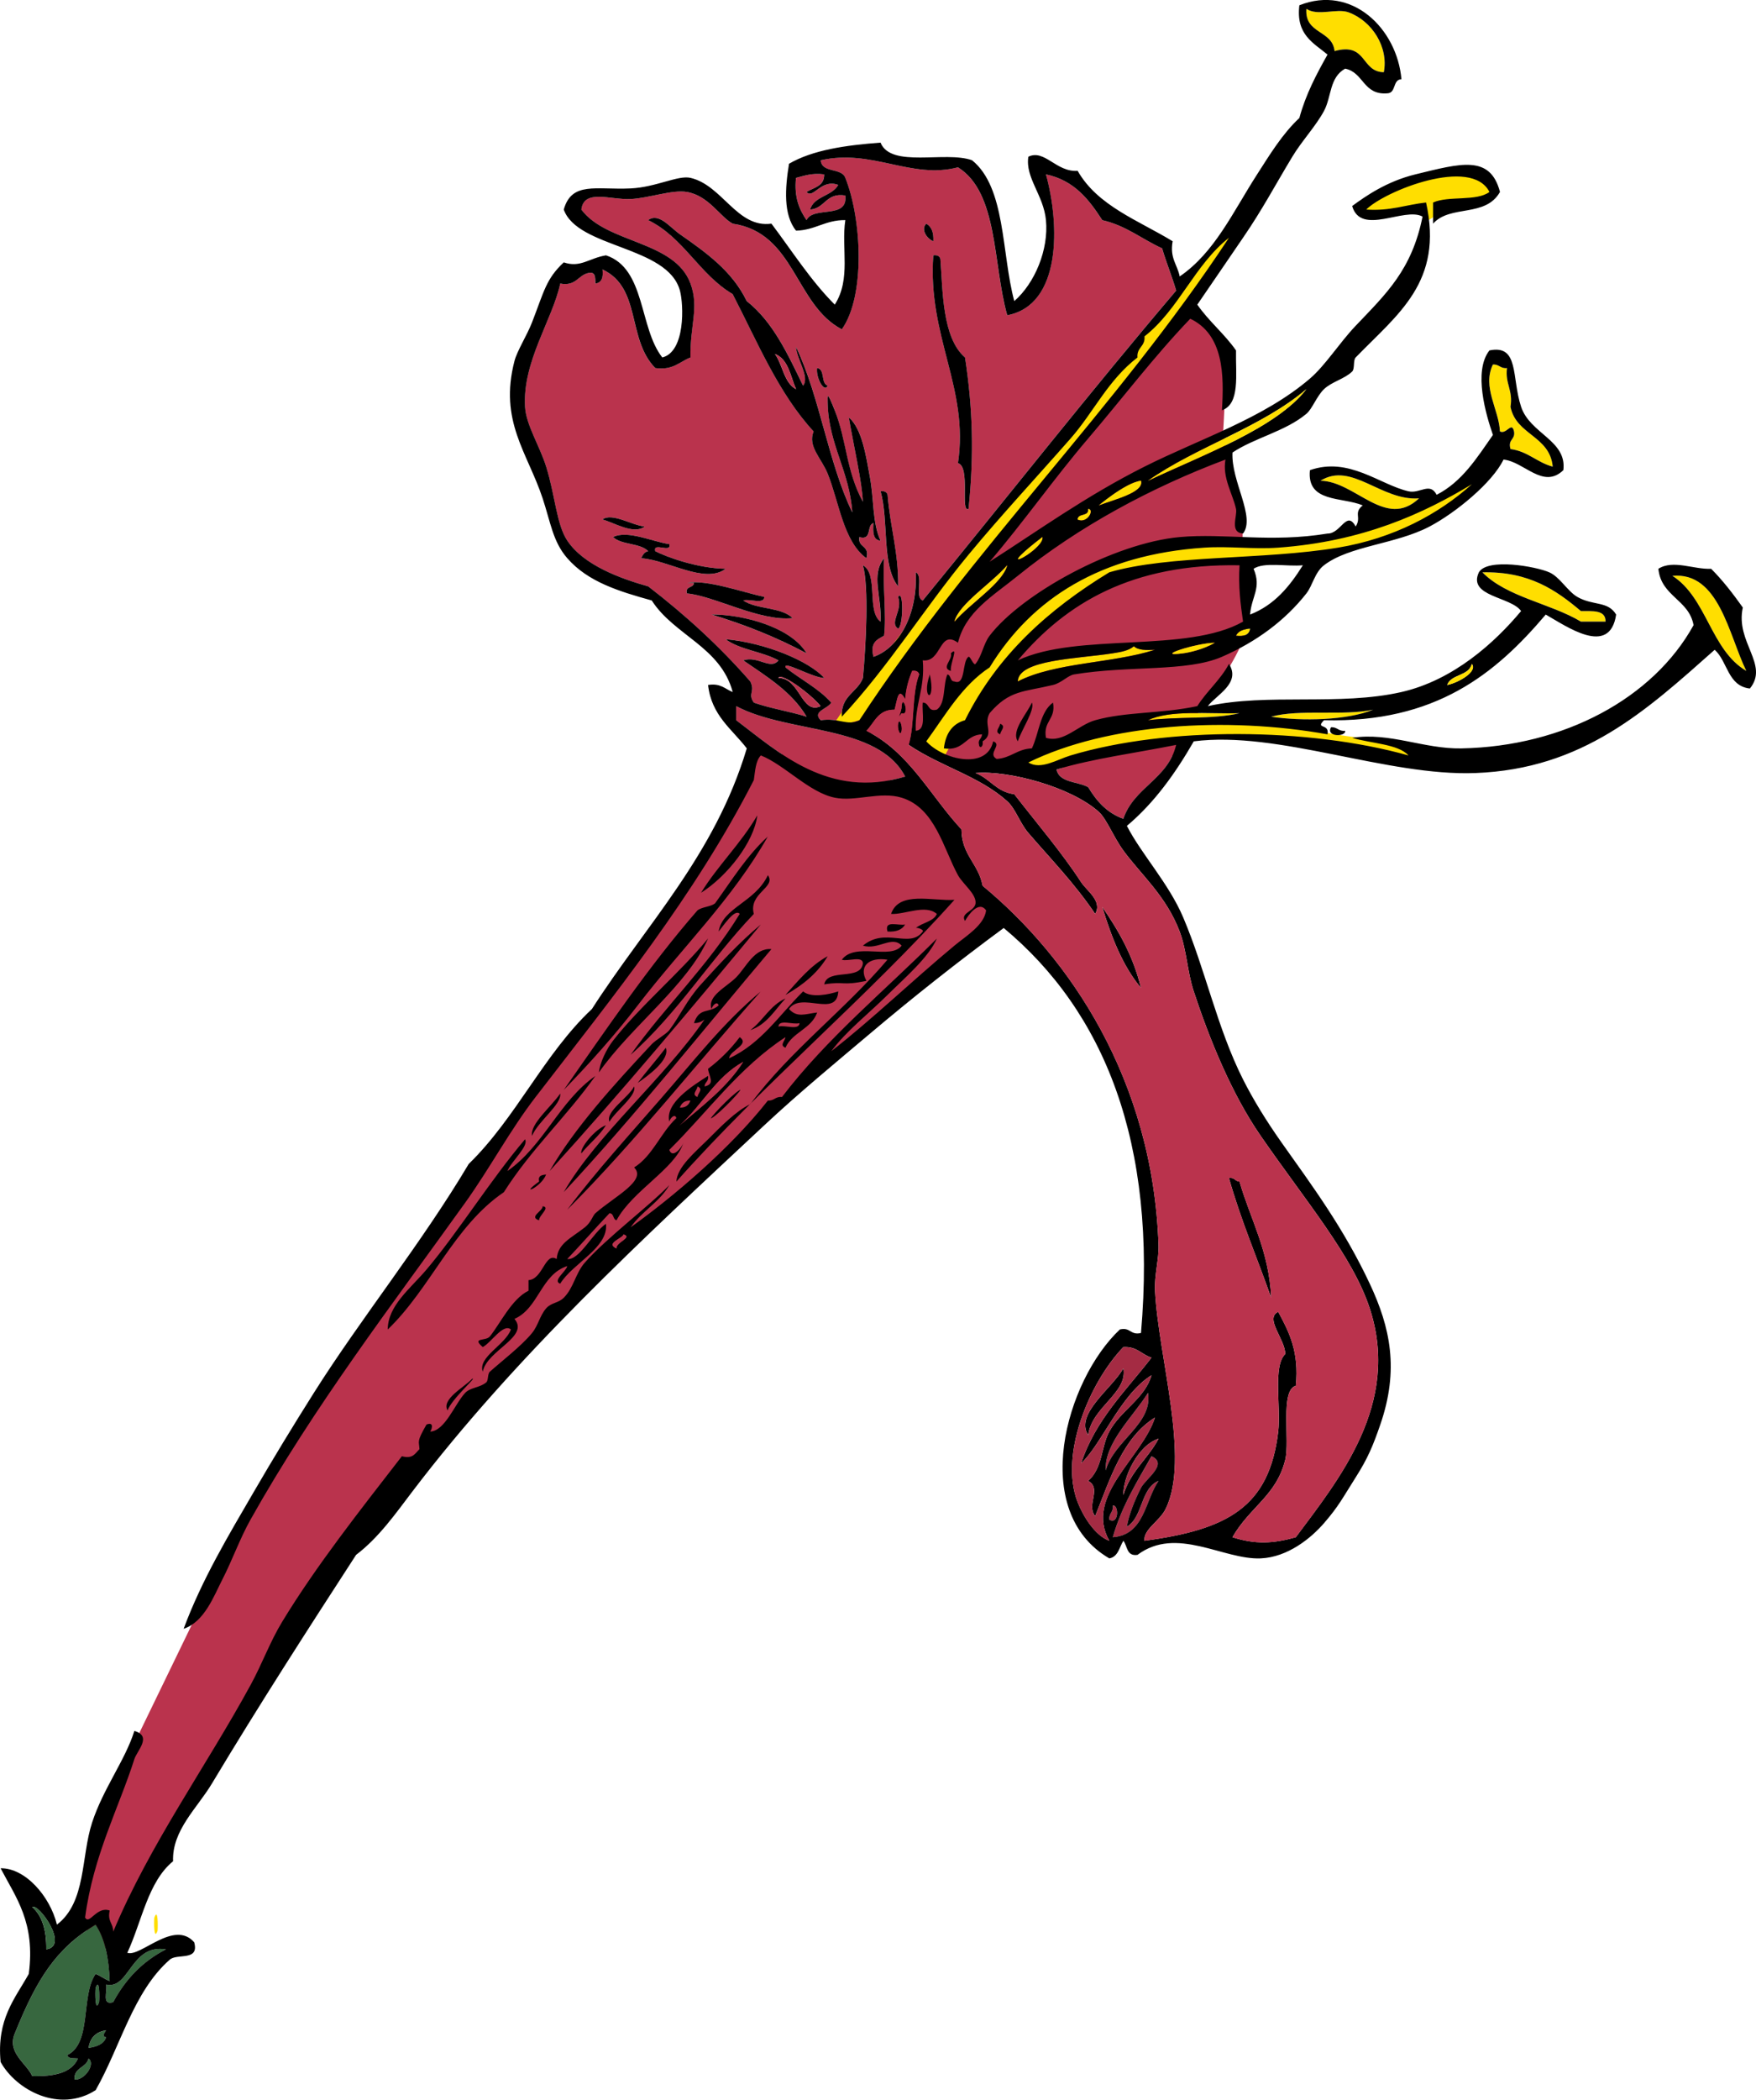 <?xml version="1.0" encoding="UTF-8"?>
<svg enable-background="new 0 0 284.738 340.268" version="1.1" viewBox="0 0 284.74 340.27" xml:space="preserve" xmlns="http://www.w3.org/2000/svg">
<path d="m133.64 109.87c-2.423-2.717-9.511-5.705-15.981-6.277 2.281 1.715 5.993 1.998 8.561 3.424-1.298 1.628-3.345-0.802-5.707 0 3.826 2.642 7.865 5.071 10.273 9.131-2.75-0.865-5.894-1.335-8.56-2.283-1.038-1.484 0.246-1.721-0.571-3.424-4.961-5.692-10.53-10.777-16.551-15.41-4.435-1.253-10.456-3.41-13.127-7.419-1.754-2.635-1.962-7.321-3.424-11.985-1.077-3.437-3.256-6.745-3.424-9.703-0.422-7.366 4.448-14.101 5.707-19.975 2.573 0.481 2.849-1.335 4.565-1.711 1.218-0.267 1.087 0.815 1.142 1.711 1.004-0.137 1.301-0.982 1.141-2.283 6.364 2.982 3.917 11.278 8.561 15.979 2.876 0.404 3.922-1.024 5.707-1.711-0.099-5.18 1.441-8.086 0-11.985-2.58-6.983-13.567-6.455-17.692-11.985 0.405-3.389 4.715-1.555 7.99-1.712 2.993-0.144 6.736-1.556 9.133-1.143 3.538 0.611 5.399 4.071 7.418 5.137 10.117 1.489 10.069 13.141 17.693 17.123 3.843-5.412 3.237-17.893 0.57-24.542-0.588-1.693-3.835-0.73-3.995-2.853 8.356-1.899 14.666 3.139 22.259 1.142 6.558 4.095 5.634 15.673 7.988 23.971 8.829-1.657 8.522-14.731 6.279-22.829 4.562 0.957 6.967 4.065 9.131 7.419 3.874 0.881 6.429 3.084 9.703 4.565 0.694 2.349 1.588 4.5 2.282 6.849-13.989 16.449-27.384 33.493-41.093 50.224-1.411-0.491 0.168-3.973-1.143-4.566 0.344 6.816-2.693 12.258-6.847 13.697-0.62-2.333 0.609-2.813 1.712-3.424 0.4-3.404-0.232-7.767 0-12.555-2.19 2.768-0.334 6.17-0.571 10.272-2.302-1.691-0.303-7.687-2.853-9.131 0.98 3.481 0.508 12.756 0 18.262-0.884 2.351-3.61 2.859-3.424 6.278 7.649-8.199 13.409-17.633 20.545-26.253 5.27-6.367 10.94-12.446 16.551-18.834 3.748-4.266 6.038-9.431 10.846-13.126-0.149-1.671 1.288-1.753 1.14-3.424 5.555-4.338 8.149-11.637 13.699-15.98-18.285 27.752-41.72 50.358-59.927 78.188-1.944 0.989-3.348-0.438-6.278 0-1.439-1.43 1.091-1.804 1.712-2.853-2.056-2.319-4.994-3.758-7.419-5.707-0.42-1.19 4.25 1.63 6.28 1.71zm11.99-13.127c0.804 2.182-1.49 4.155 0 5.137 0.88-0.44 0.88-6.588 0-5.137zm-10.27-30.248c-1.248-3.146-1.175-2.549-1.142-1.141 0.165 6.716 3.55 11.004 3.996 17.692-3.914-8.071-5.247-18.723-9.131-26.823 0.123 1.992 2.276 4.92 1.142 6.277-2.491-5.119-4.875-10.345-9.132-13.697-2.392-4.96-6.745-7.97-10.843-10.844-1.643-1.153-3.428-3.558-5.137-2.283 5.753 2.807 8.302 8.819 13.697 11.985 4.02 7.774 7.46 16.13 13.126 22.258-0.992 2.429 1.261 4.325 2.283 6.848 1.84 4.54 2.534 10.974 6.278 13.698 0.611-2.133-1.417-1.627-1.141-3.424 2.123 0.6 1.119-1.925 2.283-2.283-0.083 1.416-0.106 2.77 1.141 2.853-1.334-2.921-1.036-6.618-1.711-10.273-0.627-3.392-1.262-7.837-3.424-9.702 0.72 4.232 2.198 10.729 2.283 13.697-2.78-5.034-2.64-9.952-4.58-14.838zm15.98-27.395c0.084-1.418-0.297-2.369-1.143-2.854-0.92 0.858 0.01 2.403 1.14 2.854zm3.99 35.956c2.085 0.595 0.315 8.033 1.711 7.418 0.925-8.857 0.679-16.426-0.568-24.541-3.741-3.221-3.6-11.01-3.997-15.979-0.125-0.446-0.479-0.664-1.141-0.571-0.95 13.168 5.84 21.505 4 33.673zm-21.12-12.556c-1.158-0.364-0.375-2.668-1.711-2.854-0.25 1.447 1.13 4.128 1.71 2.854zm11.42 32.531c0.07-5.586-1.314-9.721-1.713-14.839-0.125-0.445-0.477-0.663-1.141-0.57 1.36 4.718 0.14 12.025 2.85 15.409zm-41.09-9.702c-2.102-0.203-5.285-2.296-6.849-1.142 1.83 0.473 5.059 2.522 6.849 1.142zm0.57 3.995c-0.641 0.121-0.889 0.633-1.142 1.142 4.302 0.261 10.328 4.25 13.697 1.711-4.538-0.071-9.571-1.898-11.414-2.853-0.409-1.55 2.691 0.408 2.283-1.143-2.685-0.373-6.775-2.336-9.131-1.14 1.361 1.296 4.391 0.933 5.701 2.283zm7.42 5.135c-0.052 0.9-1.456 0.447-1.141 1.713 4.426 0.396 11.839 4.58 17.121 3.994-1.797-1.816-5.855-1.373-7.99-2.853 1.003-0.329 3.354 0.689 3.424-0.571-3.745-0.828-9.319-2.846-12.555-2.283 0.39-4e-3 0.77-4e-3 1.15-4e-3zm18.26 11.421c-2.564-4.289-10.406-6.33-15.41-6.278 5.55 1.668 10.7 3.758 15.41 6.278z" clip-rule="evenodd" fill="#BA334D" fill-rule="evenodd"/>
<path d="m191.35 49.243s6.555 4.172 7.151 6.109-0.148 14.454-0.148 14.454l1.192 7.301s2.235 4.62 2.086 5.663-0.149 4.917-0.149 4.917l0.596 2.682v4.768s0.148 4.47 0 6.705-3.277 7.152-3.277 7.152l-3.93 5.3-3.968 8.11-27.268 2.98-28.162-8.195 55.88-67.937" clip-rule="evenodd" fill="#BA334D" fill-rule="evenodd"/>
<path d="m134.72 118.02 2.792-4.096 17.126-22.338 21.221-25.689 9.122-11.169 10.237-12.844 4.096-5.584 1.117 1.861s-12.474 18.057-13.962 19.732-26.806 32.949-26.806 32.949l-20.307 25.875-4.64 1.31z" clip-rule="evenodd" fill="#FFDE00" fill-rule="evenodd"/>
<path d="m152.58 123.6 2.048-3.723 4.095-4.84 5.026-8.004s10.796-10.053 13.03-11.169 5.585-2.42 5.585-2.42 7.26-2.42 13.03-2.42 15.823-0.372 15.823-0.372l11.728-2.606s6.7-2.047 9.307-3.909 6.4-5.661 6.4-5.661l-0.257-0.668s-10.797 5.771-11.728 6.329-7.818 2.792-11.169 3.165-15.45 0.558-15.45 0.558-11.728 0.559-14.147 1.303-10.424 3.351-13.217 5.212-11.542 10.052-11.542 10.052l-0.558 2.606-2.979 1.675-2.234 2.792-2.605 3.909s-4.096 4.468-4.096 5.026 3.92 3.15 3.92 3.15z" clip-rule="evenodd" fill="#FFDE00" fill-rule="evenodd"/>
<path d="m229.81 121.64s-5.325-1.903-7.94-1.985-7.841-1.092-7.841-1.092l-9.032-1.291s-15.582-0.099-18.361 0.497-6.649 0-11.612 1.886-10.422 4.069-10.422 4.069l4.863 1.39 1.489-0.794s10.421-3.573 16.972-4.268 12.903-0.695 12.903-0.695l18.163 2.878 11.017 1.588-0.2-2.21z" clip-rule="evenodd" fill="#FFDE00" fill-rule="evenodd"/>
<path d="m231.04 36.03 3.368-2.034 6.546-1.589s1.779-1.016 1.652-1.588-2.797-3.496-4.703-3.178-11.439 2.288-11.439 2.288-5.464 2.923-5.655 3.559 0.826 1.779 0.826 1.779l5.274-1.017 2.987-0.063 0.635 0.572 0.5 1.271z" clip-rule="evenodd" fill="#FFDE00" fill-rule="evenodd"/>
<path d="m11.744 310.63 4.645-17.032 5.574-11.458 9.91-20.438s16.413-29.419 17.651-31.896 23.535-36.231 23.535-36.231l12.078-14.864 14.555-19.51 14.555-20.129 5.884-9.91 2.167-8.051 27.871 6.812 12.387 21.058-11.768 10.219-27.87 21.986-17.342 16.723-12.697 12.387-19.2 20.439-18.89 20.748-16.103 27.87-12.387 21.987-7.742 15.793-6.817-6.51z" clip-rule="evenodd" fill="#BA334D" fill-rule="evenodd"/>
<path d="m25.02 310.78c0.608-1.707 0.598 1.418 0.528 2.112-0.608 1.71-0.598-1.42-0.528-2.11z" clip-rule="evenodd" fill="#FFDE00" fill-rule="evenodd"/>
<path d="m211.83 1.433c1.883 1.244 4.906-0.146 6.848 0.57 3.805 1.404 6.491 5.627 5.709 9.703-3.749-0.058-2.706-4.905-7.991-3.424-0.36-3.452-4.88-2.73-4.57-6.849z" clip-rule="evenodd" fill="#FFDE00" fill-rule="evenodd"/>
<path d="m130.79 31.109c1.082 1.229 2.341-2.192 5.137-1.14-1.008 1.845-3.916 1.791-4.565 3.995 2.468-0.195 2.547-2.779 5.707-2.283 0.504 3.928-5.203 1.646-6.278 3.996-1.163-1.692-2.038-3.67-1.712-6.85 1.367-0.345 2.604-0.82 4.566-0.57 0.03 1.943-1.69 2.125-2.86 2.852z" clip-rule="evenodd" fill="#BA334D" fill-rule="evenodd"/>
<path d="m150.2 36.246c0.846 0.485 1.227 1.437 1.143 2.854-1.13-0.451-2.06-1.996-1.14-2.854z" clip-rule="evenodd" fill-rule="evenodd"/>
<path d="m151.34 41.383c0.662-0.093 1.016 0.125 1.141 0.571 0.397 4.97 0.256 12.758 3.997 15.979 1.247 8.114 1.493 15.684 0.568 24.541-1.396 0.614 0.374-6.824-1.711-7.418 1.83-12.168-4.96-20.505-4-33.673z" clip-rule="evenodd" fill-rule="evenodd"/>
<path d="m242.08 59.075c1.024-0.072 1.206 0.699 2.283 0.57-0.32 2.605 1.013 3.556 0.571 6.278 0.912 4.605 6.367 4.668 6.849 9.703-2.558-0.676-3.997-2.471-6.849-2.853-0.472-1.614 0.806-1.479 0.571-2.854-0.376-1.709-1.22 0.546-2.283 0-0.16-3.575-2.92-7.186-1.14-10.844z" clip-rule="evenodd" fill="#FFDE00" fill-rule="evenodd"/>
<path d="m230.1 80.763c-5.392 5.107-10.311-2.778-15.979-2.854 5.05-3.153 9.86 3.312 15.98 2.854z" clip-rule="evenodd" fill="#FFDE00" fill-rule="evenodd"/>
<path d="m142.78 79.622c0.665-0.093 1.016 0.125 1.141 0.57 0.398 5.119 1.783 9.253 1.713 14.839-2.71-3.384-1.49-10.691-2.85-15.409z" clip-rule="evenodd" fill-rule="evenodd"/>
<path d="m97.688 84.187c1.564-1.154 4.747 0.938 6.849 1.142-1.79 1.38-5.019-0.669-6.852-1.142z" clip-rule="evenodd" fill-rule="evenodd"/>
<path d="m99.401 87.041c2.356-1.196 6.446 0.768 9.131 1.14 0.409 1.55-2.691-0.407-2.283 1.143 1.843 0.955 6.876 2.782 11.414 2.853-3.369 2.539-9.395-1.45-13.697-1.711 0.253-0.509 0.5-1.021 1.142-1.142-1.3-1.35-4.33-0.987-5.699-2.283z" clip-rule="evenodd" fill-rule="evenodd"/>
<path d="m200.99 91.607c-0.211 3.446 0.163 6.307 0.571 9.131-9.101 5.167-26.836 1.7-36.524 6.278 7.82-9.299 18.52-15.723 35.95-15.413z" clip-rule="evenodd" fill="#BA334D" fill-rule="evenodd"/>
<path d="m240.37 92.748c7.589-0.169 11.952 2.887 15.979 6.278 1.881 0.021 4.038-0.234 3.996 1.711h-3.996c-5.01-2.982-12.02-3.962-15.98-7.992z" clip-rule="evenodd" fill="#FFDE00" fill-rule="evenodd"/>
<path d="m271.19 93.318c7.548-0.694 9.113 9.529 11.985 15.409-5.78-3.37-6.42-11.855-11.99-15.412z" clip-rule="evenodd" fill="#FFDE00" fill-rule="evenodd"/>
<path d="m111.39 94.459c3.236-0.563 8.811 1.455 12.555 2.283-0.071 1.261-2.421 0.242-3.424 0.571 2.134 1.48 6.192 1.037 7.99 2.853-5.282 0.585-12.694-3.598-17.121-3.994-0.315-1.266 1.089-0.813 1.141-1.713-0.38-4e-3 -0.76-4e-3 -1.14-4e-3z" clip-rule="evenodd" fill-rule="evenodd"/>
<path d="m145.63 101.88c-1.49-0.981 0.804-2.955 0-5.137 0.88-1.451 0.88 4.697 0 5.137z" clip-rule="evenodd" fill-rule="evenodd"/>
<path d="m115.38 99.597c5.003-0.052 12.846 1.989 15.41 6.278-4.71-2.52-9.86-4.61-15.41-6.283z" clip-rule="evenodd" fill-rule="evenodd"/>
<path d="m202.7 101.88c-0.137 1.004-0.982 1.3-2.282 1.141 0.37-0.77 1.22-1.06 2.28-1.14z" clip-rule="evenodd" fill="#FFDE00" fill-rule="evenodd"/>
<path d="m187.29 105.3c-6.911 2.22-16.232 2.028-22.257 5.137 0.098-3.561 9.684-3.662 15.41-4.566 1.333-0.211 2.569-0.418 3.424-1.141 0.68 0.66 2.02 0.65 3.43 0.57z" clip-rule="evenodd" fill="#FFDE00" fill-rule="evenodd"/>
<path d="m119.38 114.44c8.436 4.502 22.968 2.904 27.396 11.416-12.38 3.699-20.478-3.904-27.396-9.133v-2.29z" clip-rule="evenodd" fill="#BA334D" fill-rule="evenodd"/>
<path d="m222.68 115.01c-4.231 1.741-11.54 1.889-16.551 1.142 4.63-1.27 11.7-0.09 16.55-1.14z" clip-rule="evenodd" fill="#FFDE00" fill-rule="evenodd"/>
<path d="m186.15 116.72c3.604-1.721 9.668-0.984 14.837-1.14-4.3 1.02-10.12 0.53-14.84 1.14z" clip-rule="evenodd" fill="#FFDE00" fill-rule="evenodd"/>
<path d="m145.63 117.29c0.219-1.086 0.725 0.365 0.571 1.142-0.22 1.09-0.73-0.37-0.57-1.14z" clip-rule="evenodd" fill-rule="evenodd"/>
<path d="m162.18 117.29c1.016 0.418 0.082 1.038 0 1.713-1.01-0.42-0.08-1.04 0-1.71z" clip-rule="evenodd" fill-rule="evenodd"/>
<path d="m215.83 117.86c1.024-0.073 1.205 0.698 2.282 0.57 0.18 1.01-3.2 1.02-2.28-0.57z" clip-rule="evenodd" fill-rule="evenodd"/>
<path d="m190.72 120.71c-1.305 5.544-6.844 6.854-8.562 11.985-2.657-0.957-4.35-2.878-5.706-5.136-1.716-0.947-4.651-0.674-5.137-2.854 6.01-1.8 12.92-2.68 19.41-4z" clip-rule="evenodd" fill="#BA334D" fill-rule="evenodd"/>
<path d="m178.73 146.97c2.644 3.826 5.012 7.925 6.28 13.127-2.95-3.53-4.77-8.17-6.28-13.13z" clip-rule="evenodd" fill-rule="evenodd"/>
<path d="m146.77 149.82c-0.487 0.847-1.438 1.228-2.855 1.142-0.59-1.92 1.77-0.89 2.85-1.14z" clip-rule="evenodd" fill-rule="evenodd"/>
<path d="m126.22 166.37c0.071-1.261 2.421-0.243 3.424-0.571-0.06 1.26-2.41 0.24-3.42 0.57z" clip-rule="evenodd" fill="#BA334D" fill-rule="evenodd"/>
<path d="m113.1 176.08c1.016 0.418 0.083 1.036 0 1.709-1.02-0.42-0.08-1.04 0-1.71z" clip-rule="evenodd" fill="#BA334D" fill-rule="evenodd"/>
<path d="m111.96 178.36c-0.249 0.704-0.73 1.173-1.711 1.143 0.24-0.7 0.73-1.17 1.71-1.14z" clip-rule="evenodd" fill="#BA334D" fill-rule="evenodd"/>
<path d="m199.28 190.91c0.92-0.16 0.98 0.541 1.709 0.571 1.793 6.198 4.789 11.191 5.138 18.834-2.28-6.47-4.92-12.58-6.85-19.4z" clip-rule="evenodd" fill-rule="evenodd"/>
<path d="m182.16 221.73c0.757 3.999-5.128 6.279-5.706 10.845-2.25-3.43 3.98-7.65 5.71-10.85z" clip-rule="evenodd" fill-rule="evenodd"/>
<path d="m186.15 225.72c0.832 5.023-5.55 7.764-6.849 12.557-0.25-4.45 4.52-8.79 6.85-12.56z" clip-rule="evenodd" fill="#A42B43" fill-rule="evenodd"/>
<path d="m186.72 236c2.805 1.249-0.98 3.671-1.709 5.137-1.057 2.113-1.923 4.242-2.285 6.279 2.643-1.547 2.178-6.196 5.137-7.422-2.234 3.283-2.288 8.748-7.418 9.131 1.43-5.04 3.94-9.01 6.28-13.13z" clip-rule="evenodd" fill="#A42B43" fill-rule="evenodd"/>
<path d="m180.44 243.99c1.006-0.184 1.018 3.198-0.571 2.283-0.07-1.02 0.7-1.2 0.57-2.28z" clip-rule="evenodd" fill="#A42B43" fill-rule="evenodd"/>
<path d="m15.504 311.9c1.535 2.271 2.147 5.462 2.283 9.132-0.844-0.298-1.438-0.846-2.283-1.141-2.423 3.475-0.58 11.214-4.566 13.128 0.092 0.669 1.041 0.479 1.713 0.569-1.044 2.38-3.92 2.928-7.42 2.854-0.874-2.025-4.101-3.765-2.854-6.849 3.55-8.77 6.633-13.77 13.127-17.69z" clip-rule="evenodd" fill="#37673F" fill-rule="evenodd"/>
<path d="m26.919 315.9c-3.779 1.931-6.57 4.847-8.561 8.562-1.918 0.588-0.888-1.776-1.142-2.854 3.821 0.86 3.947-6.63 9.703-5.71z" clip-rule="evenodd" fill="#37673F" fill-rule="evenodd"/>
<path d="m15.504 322.18c0.657-1.847 0.646 1.532 0.571 2.282-0.657 1.85-0.646-1.53-0.571-2.28z" clip-rule="evenodd" fill="#37673F" fill-rule="evenodd"/>
<path d="m17.217 329.03c-0.351 0.509-0.689 1.02 0 1.141-0.395 1.129-1.522 1.523-2.854 1.714 0.252-1.65 1.203-2.6 2.854-2.85z" clip-rule="evenodd" fill="#37673F" fill-rule="evenodd"/>
<path d="m14.363 333.59c1.198 0.87-0.602 3.546-2.283 3.425-0.101-2.01 1.927-1.88 2.283-3.43z" clip-rule="evenodd" fill="#37673F" fill-rule="evenodd"/>
<path d="m159.33 119c-2.819 0.033-2.931 2.776-6.277 2.283 0.276-2.385 1.345-3.982 3.426-4.567 5.234-10.553 13.587-17.99 23.398-23.969 9.745-2.847 24.9-1.976 37.097-3.996 8.982-1.487 16.337-5.451 21.688-10.272-7.85 4.735-17.624 9.271-31.39 10.272-3.977 0.289-8.008-0.267-11.985 0-16.751 1.123-27.954 8.188-34.813 19.405-4.478 2.942-7.148 7.69-10.274 11.985 2.669 2.956 9.81 4.707 10.846 0 1.561 0.519-1.015 1.999 0.568 2.853 2.325-0.147 3.321-1.625 5.709-1.711 1.168-2.445 1.307-5.923 3.425-7.419 0.492 2.775-1.635 2.932-1.143 5.707 2.88 0.88 5.202-2.068 7.988-2.854 4.97-1.399 10.686-1.03 16.554-2.283 1.544-2.449 3.75-4.238 5.137-6.848 2 3.161-2.137 5.079-3.425 6.848 9.579-2.136 21.369 5e-3 31.39-2.283 8.446-1.927 15.139-8.022 19.402-13.125-1.65-2.354-8.691-2.329-6.848-6.278 1.389-2.359 9.249-0.952 11.414 0 1.723 0.756 2.953 3.067 4.567 3.995 2.52 1.45 4.958 0.621 6.277 2.854-1.031 6.945-8.103 1.861-11.414 0-8.123 9.569-17.816 17.569-35.956 17.121-1.483 1.501 0.922 0.45 0.569 2.284-16.316-2.92-35.629-1.76-48.51 4.565 2.022 1.246 4.609-0.468 6.848-1.141 15.629-4.706 38.643-4.533 54.79 0-1.633-1.863-6.156-1.944-9.132-2.854 6.066-0.946 11.642 1.823 17.691 1.712 16.69-0.307 31.156-8.167 37.67-19.975-0.769-4.18-5.26-4.634-5.708-9.132 2.394-1.529 5.74 0.136 8.56 0 1.904 1.902 3.551 4.061 5.137 6.278-1.254 5.628 4.319 9.227 1.143 13.126-3.602-0.395-3.595-4.395-5.708-6.278-11.133 9.879-21.367 19.318-38.808 19.975-14.372 0.542-31.976-6.903-45.658-5.136-2.991 5.188-6.396 9.965-10.845 13.697 2.301 4.52 6.776 9.296 9.131 14.839 3.595 8.46 5.513 17.942 9.702 26.253 1.635 3.242 3.758 6.712 6.28 10.274 4.955 6.999 10.024 13.794 14.268 22.828 3.34 7.115 4.786 13.91 1.712 22.827-1.194 3.461-2.032 5.472-3.995 8.561-2.087 3.286-2.726 4.635-5.137 7.422-2.058 2.376-5.84 5.52-10.273 5.706-6.073 0.253-13.625-5.307-19.974-0.569-1.791 0.265-1.609-1.436-2.285-2.285-0.664 1.045-0.832 2.592-2.281 2.854-13.051-7.61-7.08-28.831 1.712-37.097 1.744-0.415 1.679 0.985 3.426 0.569 2.68-30.933-6.02-52.119-22.262-65.632-7.385 5.449-14.484 11.039-21.686 17.122-5.412 4.572-11.497 9.584-17.122 14.837-19.569 18.28-40.328 37.354-57.072 59.357-2.689 3.534-5.443 7.478-9.131 10.273-7.79 12.011-15.703 24.268-23.4 37.096-2.36 3.935-6.469 7.566-6.277 12.555-4.083 3.339-5.065 9.774-7.42 14.839 2.129 0.753 7.562-5.434 10.844-1.711 0.878 3.16-2.839 1.728-3.995 2.854-5.875 5.158-7.985 14.083-11.985 21.117-5.88 3.764-12.888-7e-3 -15.41-4.566-0.666-6.943 2.313-10.243 4.565-14.268 1.107-8.335-2.087-12.371-4.565-17.122 3.958-0.074 8.004 4.496 9.132 9.131 4.769-3.632 3.883-10.97 5.707-16.551 1.801-5.511 5.355-10.083 6.849-14.837 2.941 0.836 0.431 3.205 0 4.565-2.474 7.803-6.658 15.592-7.99 25.68 0.727 1.24 1.861-1.895 3.994-1.14-0.412 1.744 0.584 2.08 0.571 3.425 5.939-14.161 15.015-26.692 22.258-39.952 1.944-3.558 3.125-6.962 5.137-10.271 5.513-9.073 12.609-18.047 19.405-26.824 1.818 0.487 2.166-0.497 2.853-1.143-0.053-1.371-0.509-1.12 1.142-3.995 1.447-0.563 0.713 1.139 0.571 1.143 2.427-0.058 4.015-4.488 5.707-6.279 0.85-0.896 2.412-0.826 3.424-1.711 0.348-0.305 0.185-1.361 0.571-1.712 1.62-1.473 5.128-4.157 6.848-6.279 1.01-1.245 1.235-2.78 2.283-3.994 0.809-0.937 1.959-0.825 2.853-1.712 1.615-1.603 1.91-3.997 3.425-5.706 3.626-4.097 10.555-9.256 13.697-12.559-1.594 2.782-4.496 4.257-6.278 6.851 6.979-5.009 16.146-12.771 22.259-20.548 1.023 0.075 1.203-0.696 2.283-0.571 7.329-9.6 16.658-17.203 25.113-25.681-1.349 3.06-4.988 6.161-7.992 9.131-3.143 3.109-6.71 5.859-9.131 9.131 6.591-5.135 13.213-11.508 19.976-17.121 1.886-1.565 4.828-3.302 5.137-5.707-1.183-1.692-2.945 0.814-3.423 1.711-0.827-1.318 1.572-1.539 1.709-2.853 0.16-1.512-2.069-3.134-2.852-4.565-2.376-4.349-3.714-10.902-9.132-12.557-3.494-1.067-7.49 0.683-10.845 0-4.156-0.845-8.146-5.327-11.984-6.848-0.849 0.864-0.919 2.504-1.141 3.994-9.606 18.783-22.687 34.882-35.386 51.364-4.192 5.444-7.418 11.547-11.414 17.125-11.945 16.667-24.45 32.909-34.814 51.364-1.739 3.098-2.933 6.525-4.565 9.702-1.368 2.661-2.902 6.869-6.278 7.989 2.959-7.971 7.272-15.133 11.415-22.257 3.087-5.312 6.35-10.674 9.703-15.982 7.59-12.024 17.503-24.286 25.111-37.096 7.628-7.399 12.22-17.839 19.976-25.112 8.778-13.669 19.94-24.955 25.111-42.233-2.391-3.125-5.722-5.311-6.277-10.274 2.048-0.335 2.761 0.665 3.995 1.142-1.971-7.35-9.482-9.161-13.127-14.838-5.255-1.466-10.333-2.983-13.697-6.849-2.34-2.69-2.698-5.784-3.996-9.703-2.452-7.41-7.103-12.511-4.565-22.258 0.437-1.678 2.014-4.115 2.854-6.278 1.95-5.021 2.26-7.019 5.136-9.703 2.705 0.925 4.087-0.686 6.85-1.141 6.438 2.124 5.344 11.777 9.131 16.551 3.749-0.938 3.481-8.546 2.854-10.844-1.991-7.283-16.593-6.845-18.835-13.126 1.302-4.6 5.227-3.16 10.844-3.424 4.139-0.195 7.687-2.18 9.703-1.713 5.19 1.204 7.568 8.202 13.127 7.419 3.353 4.447 6.372 9.228 10.272 13.127 2.681-4.195 1.023-9.166 1.712-13.697-3.269-0.036-4.842 1.626-7.99 1.711-2.087-2.577-1.786-6.89-1.141-10.844 3.846-2.241 9.174-3 14.838-3.424 1.711 4.186 10.5 1.297 14.839 2.854 5.479 4.415 4.759 15.025 6.849 22.829 3.34-2.911 5.599-8.345 5.137-13.126-0.395-4.08-3.393-6.873-2.854-10.274 2.636-1.276 4.525 2.545 7.99 2.284 3.247 5.694 9.852 8.029 15.408 11.414-0.496 2.78 0.78 3.785 1.141 5.707 5.681-3.884 8.611-10.416 12.559-16.551 2.095-3.258 4.102-6.564 6.847-9.131 1.057-3.89 2.786-7.106 4.565-10.274-2.28-1.903-5.148-3.22-4.565-7.99 8.543-3.396 15.838 3.801 16.553 11.985-1.468 0.054-0.817 2.227-2.282 2.283-3.943 0.328-3.82-3.41-6.852-3.996-2.57 1.435-2.185 4.547-3.423 6.85-1.328 2.466-3.558 4.806-5.137 7.418-2.821 4.673-4.884 8.609-7.991 13.127-2.424 3.527-4.823 7.086-7.417 10.844 1.867 2.7 4.4 4.729 6.277 7.42-0.081 3.914 0.696 8.687-2.283 9.702 0.357-5.725 0.286-12.256-5.137-14.839-5.845 6.091-11.063 12.976-16.551 19.405-5.555 6.506-10.438 13.494-15.979 19.976 7.821-4.993 15.605-10.638 25.11-15.41 9.104-4.57 19.282-7.803 26.825-14.268 2.52-2.16 4.763-5.769 7.419-8.561 4.949-5.201 9.102-9.039 10.843-17.692-2.938-1.616-9.999 3.195-11.414-1.711 2.174-1.6 5.611-4.002 10.274-5.137 7.38-1.795 12.102-3.197 13.696 2.853-2.364 4.194-8.062 2.016-10.845 5.137v-3.424c2.484-1.131 7.085-0.146 9.134-1.713-2.938-5.787-17.002-0.139-19.977 2.854 3.893 0.278 6.442-0.788 9.702-1.142 2.859 12.888-4.567 18.051-11.414 25.112-0.44 0.455-0.118 1.844-0.571 2.283-1.244 1.206-3.318 1.656-4.565 2.854-1.193 1.146-1.899 3.197-2.854 3.994-3.409 2.851-8.438 3.898-11.985 6.278-0.249 4.633 3.767 10.415 1.711 13.126-2.238-0.178-0.892-2.847-1.14-3.996-0.527-2.431-2.246-5.044-1.712-7.99-11.967 4.496-23.766 10.808-33.673 18.834-4.12 3.336-8.437 5.792-9.702 10.844-3.099-2.233-2.61 3.265-5.709 2.854 0.396 4.58-1.303 7.067-1.143 11.414 1.777-0.126 0.967-2.84 1.143-4.565 1.134 7e-3 0.728 1.557 2.285 1.141 1.471-1.001 0.967-3.978 1.71-5.707 0.622 0.141 0.388 1.135 1.143 1.142 1.862 0.743 1.202-3.27 2.282-3.996 0.258-0.174 0.839 1.518 1.141 1.142 1.047-1.297 1.271-3.242 2.285-4.566 5.197-6.782 20.139-15.012 30.816-15.979 7.312-0.663 14.793 0.942 23.971-0.571 2.181 0.041 3.079-3.861 4.567-1.141 0.985-1.528-0.403-2.17 1.141-3.424-3.351-1.404-9.112-0.398-8.56-5.707 6.337-2.219 11.288 2.343 15.979 3.424 1.864 0.43 3.479-1.551 4.565 0.57 4.152-2.126 6.544-6.012 9.131-9.701-1.126-3.248-3.223-10.32-0.568-13.698 4.858-0.994 3.562 4.364 5.134 9.131 1.449 4.389 7.453 5.44 6.852 10.274-3.289 3.165-6.356-1.395-9.703-1.713-1.809 3.745-7.779 8.632-11.985 10.844-5.506 2.895-12.97 3.097-17.122 6.278-1.498 1.146-1.846 3.281-2.854 4.565-3.433 4.369-8.091 7.839-13.697 10.272-5.745 2.494-15.044 1.373-23.971 2.854-1.035 0.172-2.021 1.374-3.423 1.711-4.754 1.145-7.055 0.805-10.273 4.567-1.087 1.839 0.829 3.372-1.143 4.566 0.162 1.02-0.539 1.17-0.571 0.57-0.26-0.86 0.43-0.92 0.47-1.65zm-59.359 83.33c-0.163-1.005 2.688-1.765 1.142-2.282-0.17 0.66-3.019 1.43-1.139 2.28zm27.399-94.17c2.425 1.949 5.363 3.388 7.419 5.707-0.621 1.048-3.151 1.422-1.712 2.853 2.931-0.438 4.334 0.989 6.278 0 18.208-27.83 41.642-50.436 59.927-78.188-5.55 4.344-8.145 11.643-13.699 15.98 0.148 1.671-1.289 1.753-1.14 3.424-4.808 3.696-7.098 8.861-10.846 13.126-5.61 6.388-11.281 12.467-16.551 18.834-7.136 8.62-12.896 18.055-20.545 26.253-0.186-3.419 2.541-3.927 3.424-6.278 0.508-5.506 0.98-14.781 0-18.262 2.55 1.444 0.55 7.439 2.853 9.131 0.237-4.102-1.619-7.504 0.571-10.272-0.232 4.789 0.4 9.151 0 12.555-1.103 0.611-2.333 1.092-1.712 3.424 4.153-1.438 7.19-6.881 6.847-13.697 1.311 0.593-0.269 4.075 1.143 4.566 13.709-16.731 27.104-33.775 41.093-50.224-0.694-2.349-1.588-4.5-2.282-6.849-3.274-1.481-5.829-3.684-9.703-4.565-2.164-3.354-4.569-6.463-9.131-7.419 2.243 8.098 2.55 21.172-6.279 22.829-2.354-8.298-1.431-19.875-7.988-23.971-7.594 1.997-13.903-3.041-22.259-1.142 0.16 2.123 3.407 1.16 3.995 2.853 2.667 6.649 3.273 19.13-0.57 24.542-7.624-3.982-7.577-15.634-17.693-17.123-2.02-1.065-3.881-4.526-7.418-5.137-2.397-0.413-6.14 0.999-9.133 1.143-3.274 0.157-7.584-1.677-7.99 1.712 4.125 5.53 15.112 5.002 17.692 11.985 1.441 3.899-0.099 6.806 0 11.985-1.785 0.688-2.831 2.116-5.707 1.711-4.645-4.701-2.197-12.998-8.561-15.979 0.16 1.301-0.137 2.146-1.141 2.283-0.055-0.896 0.076-1.979-1.142-1.711-1.716 0.376-1.993 2.192-4.565 1.711-1.259 5.875-6.129 12.609-5.707 19.975 0.168 2.958 2.347 6.266 3.424 9.703 1.462 4.665 1.67 9.351 3.424 11.985 2.671 4.009 8.692 6.167 13.127 7.419 6.021 4.633 11.589 9.718 16.551 15.41 0.817 1.704-0.467 1.94 0.571 3.424 2.666 0.947 5.81 1.417 8.56 2.283-2.408-4.061-6.447-6.49-10.273-9.131 2.362-0.802 4.409 1.628 5.707 0-2.568-1.427-6.28-1.709-8.561-3.424 6.47 0.573 13.558 3.56 15.981 6.277-2.03-0.08-6.7-2.9-6.27-1.71zm89.03-99.879c5.285-1.48 4.242 3.366 7.991 3.424 0.782-4.076-1.904-8.298-5.709-9.703-1.941-0.716-4.965 0.674-6.848-0.57-0.31 4.12 4.21 3.398 4.57 6.849zm-82.76 19.975c-1.962-0.25-3.199 0.225-4.566 0.57-0.326 3.179 0.549 5.158 1.712 6.85 1.075-2.349 6.782-0.067 6.278-3.996-3.159-0.496-3.238 2.088-5.707 2.283 0.65-2.204 3.558-2.149 4.565-3.995-2.796-1.052-4.055 2.369-5.137 1.14 1.18-0.726 2.9-0.908 2.86-2.852zm109.58 41.663c1.063 0.546 1.907-1.709 2.283 0 0.234 1.375-1.043 1.24-0.571 2.854 2.852 0.382 4.291 2.177 6.849 2.853-0.481-5.035-5.937-5.097-6.849-9.703 0.441-2.723-0.892-3.673-0.571-6.278-1.077 0.129-1.259-0.642-2.283-0.57-1.78 3.658 0.98 7.269 1.14 10.844zm-57.07 7.99c8.915-4.211 20.777-8.517 25.683-14.838-7.29 6.216-17.74 9.271-25.68 14.838zm27.97 0c5.669 0.076 10.588 7.961 15.979 2.854-6.12 0.458-10.93-6.007-15.98-2.854zm-35.96 3.995c2.323-0.925 7.418-2.079 6.852-3.996-2.65 0.336-7.24 4.378-6.85 3.996zm-3.42 2.283c1.575 0.731 2.792-1.663 1.712-1.713 0.17 1.317-1.65 0.634-1.71 1.713zm-9.13 5.707c-2.313 2.242 3.711-1.22 3.423-2.853-1.82 1.394-2.73 2.178-3.42 2.853zm-10.85 10.846c2.55-2.974 7.83-6.241 8.56-9.131-2.55 2.97-7.83 6.239-8.56 9.131zm10.28 6.28c9.688-4.578 27.424-1.111 36.524-6.278-0.408-2.824-0.782-5.685-0.571-9.131-17.43-0.312-28.13 6.112-35.95 15.411zm38.23-14.843c1.329 3.108-0.329 4.444-0.571 7.42 3.972-1.545 6.44-4.595 8.561-7.99-2.6 0.247-6.28-0.577-7.99 0.57zm53.08 8.563h3.996c0.042-1.946-2.115-1.69-3.996-1.711-4.027-3.392-8.391-6.448-15.979-6.278 3.96 4.027 10.97 5.007 15.98 7.989zm26.82 7.99c-2.872-5.88-4.438-16.104-11.985-15.409 5.58 3.554 6.22 12.039 11.99 15.409zm-82.75-5.71c1.3 0.159 2.146-0.137 2.282-1.141-1.06 0.08-1.91 0.37-2.28 1.14zm-8.56 2.86c1.036-0.137 3.298-0.643 5.137-1.712-3.1 0.03-10.2 2.38-5.14 1.71zm-7.99-1.15c-0.854 0.723-2.091 0.93-3.424 1.141-5.727 0.904-15.312 1.005-15.41 4.566 6.024-3.108 15.346-2.917 22.257-5.137-1.42 0.08-2.76 0.09-3.43-0.57zm50.79 6.28c1.771-0.347 5.021-2.177 3.996-3.424-0.46 2.01-3.33 1.61-4 3.42zm-87.89 2.28c-1.143-2.112-1.272 0.13-1.714 1.711-2.695-0.032-3.243 2.083-4.565 3.424 6.972 3.492 10.369 10.557 15.411 15.981 0.019 4.164 2.796 5.575 3.423 9.131 14.092 11.642 27.609 31.39 28.536 58.212 0.079 2.292-0.697 4.917-0.571 7.422 0.539 10.76 5.743 27.243 1.714 35.383-0.98 1.983-3.613 3.288-3.426 5.137 13.421-1.807 20.243-5.401 21.688-17.691 0.466-3.971-0.899-10.659 1.142-12.557 5e-3 -2.396-3.399-5.803-1.142-6.848 1.736 3.209 3.427 6.463 2.854 11.985-2.573 0.685-0.947 8.887-1.712 11.984-1.444 5.839-5.712 7.595-8.562 12.555 3.681 1.187 6.658 1.036 10.273 0 6.962-9.358 17.06-21.583 11.985-37.096-2.766-8.456-10.366-17.353-17.693-27.965-4.796-6.946-8.369-15.898-10.843-23.399-1.045-3.165-1.138-6.674-2.285-9.703-2.186-5.783-6.319-9.264-9.131-13.127-1.635-2.251-2.713-5.133-3.995-6.278-4.473-3.997-14.527-6.732-19.976-6.278 2.353 0.883 3.391 3.08 6.279 3.424 3.544 4.563 7.791 9.556 10.845 14.268 0.901 1.395 3.5 3.059 2.28 5.137-3.371-5.003-7.403-9.115-10.842-13.127-1.387-1.617-2.062-3.911-3.426-5.136-4.515-4.064-10.75-5.59-15.979-9.132 1.031-3.344 0.476-8.276 1.711-11.414-0.125-0.445-0.478-0.664-1.14-0.571-0.55 1.37-0.99 2.83-1.13 4.59zm-13.7 1.15c-1.393-1.773-6.423-5.584-6.849-4.565 3.55 0 3.7 6.01 6.85 4.56zm-13.69 2.28c6.918 5.229 15.016 12.832 27.396 9.133-4.427-8.511-18.96-6.914-27.396-11.416v2.29zm86.74-0.57c5.011 0.748 12.319 0.599 16.551-1.142-4.84 1.05-11.91-0.13-16.55 1.14zm-5.13-0.57c-5.169 0.156-11.232-0.581-14.837 1.14 4.72-0.61 10.54-0.12 14.84-1.14zm-29.68 9.13c0.485 2.18 3.421 1.907 5.137 2.854 1.356 2.257 3.049 4.179 5.706 5.136 1.718-5.131 7.257-6.441 8.562-11.985-6.49 1.31-13.4 2.19-19.41 3.99zm15.98 105.01c-5.27 3.29-7.246 9.876-9.703 15.979-1.512-1.816 1.129-4.445-1.14-5.708 2.371-2.088 2.088-5.514 3.425-7.989 1.877-3.477 5.765-5.332 6.847-9.131-5.058 3.126-8.123 11.274-11.412 14.269 2.371-7.142 7.273-11.751 11.412-17.123-1.604-0.485-2.341-1.844-4.565-1.711-5.558 5.787-10.381 17.5-7.418 25.11 0.881 2.262 2.787 5.409 5.137 6.277-4.09-7.25 5.33-13.44 7.41-19.98zm-5.13 12.56c1.124-3.823 4.003-5.892 5.708-9.132-3.45 1.13-5.79 6.38-5.71 9.13zm-2.86-4c1.299-4.793 7.681-7.533 6.849-12.557-2.33 3.77-7.1 8.11-6.85 12.56zm1.14 10.84c5.13-0.383 5.184-5.848 7.418-9.131-2.959 1.226-2.494 5.875-5.137 7.422 0.362-2.037 1.229-4.166 2.285-6.279 0.729-1.466 4.514-3.888 1.709-5.137-2.33 4.13-4.84 8.1-6.27 13.13zm-0.57-2.85c1.589 0.915 1.577-2.467 0.571-2.283 0.13 1.08-0.64 1.26-0.57 2.28zm-172.36 69.63c3.786-0.504-1.313-7.552-2.283-6.846 1.623 1.42 2.326 3.77 2.283 6.85zm-5.138 13.7c-1.247 3.084 1.98 4.823 2.854 6.849 3.5 0.074 6.376-0.474 7.42-2.854-0.672-0.091-1.621 0.1-1.713-0.569 3.986-1.914 2.143-9.653 4.566-13.128 0.845 0.295 1.438 0.843 2.283 1.141-0.136-3.67-0.748-6.86-2.283-9.132-6.494 3.91-9.577 8.91-13.127 17.69zm14.84-7.99c0.253 1.077-0.777 3.441 1.142 2.854 1.991-3.716 4.782-6.632 8.561-8.562-5.757-0.92-5.883 6.57-9.703 5.71zm-1.141 2.85c0.075-0.75 0.086-4.129-0.571-2.282-0.076 0.75-0.087 4.13 0.571 2.28zm-1.713 7.42c1.332-0.19 2.459-0.585 2.854-1.714-0.689-0.121-0.351-0.632 0-1.141-1.651 0.25-2.602 1.2-2.854 2.85zm-2.283 5.14c1.681 0.121 3.481-2.555 2.283-3.425-0.356 1.54-2.384 1.41-2.283 3.42z" clip-rule="evenodd" fill-rule="evenodd"/>
<path d="m96.547 174.36c-4.656 6.567-10.492 11.955-14.838 18.834-8.158 5.541-11.848 15.548-18.835 22.259 0.019-3.883 3.673-6.625 6.278-9.702 5.115-6.04 10.457-14.628 15.981-21.116 0.668 1.077-2.189 3.497-2.854 5.137 5.847-4.04 8.438-11.35 14.268-15.41z" clip-rule="evenodd" fill-rule="evenodd"/>
<path d="m101.11 200.04c1.546 0.518-1.304 1.277-1.142 2.282-1.877-0.84 0.972-1.61 1.142-2.28z" clip-rule="evenodd" fill="#BA334D" fill-rule="evenodd"/>
<path d="m139.92 81.333c-0.085-2.968-1.563-9.464-2.283-13.697 2.162 1.865 2.797 6.311 3.424 9.702 0.676 3.655 0.377 7.352 1.711 10.273-1.247-0.083-1.225-1.438-1.141-2.853-1.164 0.357-0.16 2.883-2.283 2.283-0.275 1.797 1.752 1.292 1.141 3.424-3.745-2.724-4.438-9.158-6.278-13.698-1.021-2.523-3.274-4.419-2.283-6.848-5.667-6.127-9.107-14.484-13.126-22.258-5.395-3.167-7.943-9.179-13.697-11.985 1.709-1.275 3.494 1.13 5.137 2.283 4.098 2.874 8.451 5.884 10.843 10.844 4.258 3.353 6.642 8.579 9.132 13.697 1.134-1.357-1.019-4.285-1.142-6.277 3.884 8.1 5.217 18.752 9.131 26.823-0.446-6.688-3.831-10.976-3.996-17.692-0.034-1.408-0.106-2.004 1.142 1.141 1.96 4.886 1.82 9.804 4.58 14.838zm-10.84-18.262c-0.924-2.121-1.232-4.856-3.424-5.708 1.28 1.754 1.44 4.637 3.42 5.708z" clip-rule="evenodd" fill-rule="evenodd"/>
<path d="m125.66 57.362c2.192 0.852 2.5 3.588 3.424 5.708-1.98-1.07-2.14-3.953-3.42-5.708z" clip-rule="evenodd" fill="#BA334D" fill-rule="evenodd"/>
<path d="m132.5 59.645c1.336 0.186 0.554 2.491 1.711 2.854-0.58 1.275-1.96-1.406-1.71-2.854z" clip-rule="evenodd" fill-rule="evenodd"/>
<path d="m211.83 63.071c-4.905 6.321-16.768 10.626-25.683 14.838 7.94-5.567 18.39-8.622 25.68-14.838z" clip-rule="evenodd" fill="#FFDE00" fill-rule="evenodd"/>
<path d="m185.01 77.909c0.566 1.917-4.528 3.07-6.852 3.996-0.39 0.381 4.2-3.661 6.85-3.996z" clip-rule="evenodd" fill="#FFDE00" fill-rule="evenodd"/>
<path d="m176.45 82.474c1.08 0.05-0.137 2.444-1.712 1.713 0.06-1.079 1.88-0.396 1.71-1.713z" clip-rule="evenodd" fill="#FFDE00" fill-rule="evenodd"/>
<path d="m169.03 87.041c0.288 1.633-5.736 5.095-3.423 2.853 0.69-0.675 1.6-1.459 3.42-2.853z" clip-rule="evenodd" fill="#FFDE00" fill-rule="evenodd"/>
<path d="m163.32 91.607c-0.729 2.89-6.01 6.157-8.56 9.131 0.73-2.892 6.01-6.161 8.56-9.133z" clip-rule="evenodd" fill="#FFDE00" fill-rule="evenodd"/>
<path d="m196.99 104.16c-1.839 1.069-4.101 1.576-5.137 1.712-5.05 0.68 2.05-1.67 5.14-1.71z" clip-rule="evenodd" fill="#FFDE00" fill-rule="evenodd"/>
<path d="m154.19 105.88c1.321-1.306-0.193 1.779 0 2.853-1.67-0.49 0.34-1.84 0-2.85z" clip-rule="evenodd" fill-rule="evenodd"/>
<path d="m238.66 107.59c1.024 1.247-2.225 3.077-3.996 3.424 0.67-1.81 3.54-1.41 4-3.42z" clip-rule="evenodd" fill="#FFDE00" fill-rule="evenodd"/>
<path d="m126.22 109.87c0.425-1.019 5.456 2.792 6.849 4.565-3.15 1.45-3.3-4.56-6.85-4.57z" clip-rule="evenodd" fill="#BA334D" fill-rule="evenodd"/>
<path d="m150.77 109.3c1.06 4.82-1.44 4.09 0 0z" clip-rule="evenodd" fill-rule="evenodd"/>
<path d="m146.2 114.44c0.167-2.125 1.419 1.68 0 1.143-0.95 1.34 0.05-0.21 0-1.14z" clip-rule="evenodd" fill-rule="evenodd"/>
<path d="m167.32 113.86c0.55 1.146-1.675 4.393-2.283 6.278-1.13-1.72 1.54-4.52 2.28-6.28z" clip-rule="evenodd" fill-rule="evenodd"/>
<path d="m122.8 132.13c-0.55 4.4-4.93 9.904-9.131 12.555 2.76-4.47 6.47-7.98 9.13-12.55z" clip-rule="evenodd" fill-rule="evenodd"/>
<path d="m124.51 135.55c-5.716 10.12-13.819 17.895-21.118 27.395-3.689 4.801-7.79 9.377-11.985 13.697 6.982-9.95 13.803-20.061 21.688-29.106 0.75-0.582 2.104-0.56 2.854-1.142 2.72-3.76 5.18-7.76 8.57-10.84z" clip-rule="evenodd" fill-rule="evenodd"/>
<path d="m119.95 148.11c-0.788-0.935-2.634 1.897-3.424 2.854 0.646-3.906 5.888-4.698 7.991-9.131 1.4 1.997-3.178 2.89-2.283 6.277-6.975 7.293-12.396 16.14-19.977 22.829 5.62-7.89 12.58-14.44 17.69-22.83z" clip-rule="evenodd" fill-rule="evenodd"/>
<path d="m89.127 189.77c4.015-6.925 10.244-13.797 16.551-20.548 0.671-0.716 2.371-1.64 2.854-2.283 1.815-2.413 2.826-4.868 5.137-7.418 2.768-3.06 6.178-6.783 9.702-9.703-11.21 13.52-22.47 26.99-34.243 39.95z" clip-rule="evenodd" fill-rule="evenodd"/>
<path d="m143.92 155.53c-3.087-0.488-4.703 1.129-3.424 3.424-4.12 0.854-3.416 0.023-6.848 0.571 0.544-2.689 5.956-0.512 6.278-3.425-0.072-1.26-2.421-0.242-3.424-0.57 2.17-2.9 7.939 0.073 9.702-2.283-1.562-1.708-3.772 0.762-6.278 0 3.671-3.049 7.579 0.553 9.701-2.283 0.229-0.304-0.952-0.719-1.143-0.571 1.194-0.929 2.915-1.062 3.428-2.283-1.839-1.612-5.179 0.124-7.421 0 1.258-3.765 6.696-2.053 10.273-2.283-14.302 15.946-30.857 29.64-45.087 45.658 0.116-2.373 3.059-4.77 5.137-6.848 2.088-2.091 4.461-4.54 6.849-5.709 6.51-8.72 15.26-15.18 22.25-23.41z" clip-rule="evenodd" fill-rule="evenodd"/>
<path d="m114.81 152.1c-3.307 7.54-12.436 14.197-17.692 21.687 0.143-1.562 1.271-3.844 2.283-5.135 4.439-5.68 10.919-11.06 15.409-16.56z" clip-rule="evenodd" fill-rule="evenodd"/>
<path d="m114.24 165.23c-0.458 0.302-0.926 0.596-1.711 0.57 0.892-2.642 2.423-1.495 3.995-2.853-0.201-0.8-1.004-0.05-1.142 0.57-0.761-2.112 2.458-3.574 3.996-5.136 1.635-1.662 2.94-4.799 5.707-4.566-11.16 13.191-21.926 26.776-33.673 39.38 5.355-9.28 16.053-18.18 22.823-27.96z" clip-rule="evenodd" fill-rule="evenodd"/>
<path d="m134.21 154.96c-1.62 2.755-4.055 4.696-6.848 6.278 2.09-2.3 4.02-4.74 6.85-6.28z" clip-rule="evenodd" fill-rule="evenodd"/>
<path d="m123.37 160.66c-10.5 11.758-20.27 24.247-31.39 35.385 4.801-6.38 10.2-12.26 15.41-18.266 5.11-5.87 9.96-12.12 15.98-17.11z" clip-rule="evenodd" fill-rule="evenodd"/>
<path d="m130.22 160.66c1.282 1.113 4.292 0.497 5.707 0-0.23 4.372-6.007-0.039-7.99 2.853 1.318 1.449 2.544 0.82 4.565 0.571-0.934 2.681-4.046 3.182-5.137 5.707-1.016-0.418-0.083-1.038 0-1.712-7.485 4.88-12.622 12.109-18.834 18.263 0.517 1.547 2.101-0.48 2.283-1.14-1.334 4.185-8.238 7.737-10.844 12.554-0.62-0.14-0.387-1.133-1.141-1.143-2.314 2.443-4.534 4.979-6.849 7.422 1.969 0.242 4.119-4.24 6.278-5.708 0.448 3.881-5.399 6.391-7.419 9.703-1.312-0.451 0.982-1.998 1.141-2.854-4.3 1.407-4.598 6.815-8.561 8.562 2.501 2.919-4.492 5.095-5.137 8.56-0.843-2.383 3.654-4.324 4.566-6.849-1.266-1.042-3.179 2.123-4.566 2.854-1.868-1.607 0.496-0.915 1.143-1.714 1.702-2.1 3.542-6.087 6.277-7.418v-1.714c2.354-0.164 2.675-4.607 4.566-3.423 0.186-2.538 2.3-3.344 4.566-5.137 1.045-0.829 1.266-1.891 1.712-2.285 3.073-2.698 8.394-5.302 6.278-7.417 3.042-1.904 4.28-5.613 6.849-7.991-0.202-0.799-1.004-0.049-1.142 0.571-0.722-3.017 3.725-5.78 6.278-7.42 0.16 0.922-0.54 0.982-0.571 1.714 1.79-0.395 0.745-1.523 0.571-2.856 1.951-1.472 3.664-3.184 5.136-5.135 1.725 1.213-1.634 2.126-1.711 3.424 5.19-2.38 8.14-7.04 11.98-10.82zm-9.7 11.42c-4.426 2.422-6.679 7.018-10.272 10.271 3.66-3.18 7.61-6.08 10.27-10.27zm9.13-6.28c-1.003 0.328-3.354-0.69-3.424 0.571 1-0.33 3.35 0.69 3.42-0.57zm-16.55 11.98c0.083-0.673 1.016-1.291 0-1.709-0.08 0.68-1.02 1.3 0 1.71zm-2.86 1.72c0.981 0.03 1.463-0.438 1.711-1.143-0.97-0.03-1.46 0.44-1.71 1.14z" clip-rule="evenodd" fill-rule="evenodd"/>
<path d="m127.37 161.81c-1.743 1.872-3.016 4.212-5.707 5.136 2.08-1.54 3.21-4.03 5.71-5.14z" clip-rule="evenodd" fill-rule="evenodd"/>
<path d="m110.24 182.35c3.594-3.254 5.846-7.85 10.272-10.271-2.65 4.19-6.6 7.09-10.27 10.27z" clip-rule="evenodd" fill="#BA334D" fill-rule="evenodd"/>
<path d="m107.96 169.8c0.736 1.897-2.766 4.449-4.567 5.708 1.48-1.96 3.1-3.77 4.57-5.71z" clip-rule="evenodd" fill-rule="evenodd"/>
<path d="m102.82 176.08c0.482 1.454-2.947 3.886-3.995 5.706-0.676-1.66 3.015-3.84 3.995-5.71z" clip-rule="evenodd" fill-rule="evenodd"/>
<path d="m119.95 176.64c0.784-0.504-3.027 3.648-4.565 4.565-0.78 0.51 3.03-3.64 4.57-4.56z" clip-rule="evenodd" fill-rule="evenodd"/>
<path d="m90.84 177.22c0.246 1.783-3.552 4.426-4.566 6.849-0.373-1.92 3.191-4.79 4.566-6.85z" clip-rule="evenodd" fill-rule="evenodd"/>
<path d="m98.26 182.35c-1.097 1.758-2.73 2.979-3.996 4.567-0.265-0.86 2.175-3.9 3.996-4.57z" clip-rule="evenodd" fill-rule="evenodd"/>
<path d="m88.557 190.34c-0.859 2.166-4.525 3.564-1.141 1.14-0.21-0.97 0.445-1.07 1.141-1.14z" clip-rule="evenodd" fill-rule="evenodd"/>
<path d="m87.986 195.48c1.35 0.16-0.653 1.525-0.57 2.282-1.75-0.56 0.656-1.52 0.57-2.28z" clip-rule="evenodd" fill-rule="evenodd"/>
<path d="m179.87 249.7c-2.35-0.868-4.256-4.016-5.137-6.277-2.963-7.61 1.86-19.323 7.418-25.11 2.225-0.133 2.961 1.226 4.565 1.711-4.139 5.372-9.041 9.981-11.412 17.123 3.289-2.994 6.354-11.143 11.412-14.269-1.082 3.799-4.97 5.654-6.847 9.131-1.337 2.476-1.054 5.901-3.425 7.989 2.269 1.263-0.372 3.892 1.14 5.708 2.457-6.104 4.434-12.689 9.703-15.979-2.07 6.54-11.49 12.73-7.41 19.98zm-3.42-17.12c0.578-4.565 6.463-6.846 5.706-10.845-1.73 3.19-7.96 7.41-5.71 10.84z" clip-rule="evenodd" fill="#A42B43" fill-rule="evenodd"/>
<path d="m187.86 233.15c-1.705 3.24-4.584 5.309-5.708 9.132-0.07-2.75 2.27-8 5.71-9.13z" clip-rule="evenodd" fill="#A42B43" fill-rule="evenodd"/>
<path d="m76.572 223.44c0.892-0.395-3.372 3.303-3.996 5.135-1.047-1.83 2.701-3.75 3.996-5.14z" clip-rule="evenodd" fill-rule="evenodd"/>
<path d="m5.231 309.05c0.97-0.706 6.069 6.342 2.283 6.846 0.044-3.08-0.659-5.43-2.283-6.85z" clip-rule="evenodd" fill="#37673F" fill-rule="evenodd"/>
<path d="m147.91 108.73c0.662-0.093 1.015 0.126 1.14 0.571-1.235 3.138-0.68 8.07-1.711 11.414 5.229 3.542 11.465 5.068 15.979 9.132 1.363 1.225 2.039 3.519 3.426 5.136 3.438 4.012 7.471 8.124 10.842 13.127 1.22-2.079-1.379-3.743-2.28-5.137-3.054-4.712-7.301-9.705-10.845-14.268-2.889-0.344-3.927-2.541-6.279-3.424 5.448-0.454 15.503 2.281 19.976 6.278 1.282 1.145 2.36 4.026 3.995 6.278 2.812 3.863 6.945 7.344 9.131 13.127 1.147 3.028 1.24 6.538 2.285 9.703 2.474 7.501 6.047 16.453 10.843 23.399 7.327 10.612 14.928 19.509 17.693 27.965 5.074 15.513-5.023 27.737-11.985 37.096-3.615 1.036-6.593 1.187-10.273 0 2.85-4.96 7.117-6.716 8.562-12.555 0.765-3.098-0.861-11.3 1.712-11.984 0.573-5.522-1.117-8.776-2.854-11.985-2.258 1.045 1.146 4.451 1.142 6.848-2.041 1.897-0.676 8.586-1.142 12.557-1.445 12.29-8.268 15.885-21.688 17.691-0.188-1.849 2.445-3.153 3.426-5.137 4.029-8.14-1.175-24.623-1.714-35.383-0.126-2.505 0.65-5.13 0.571-7.422-0.927-26.822-14.444-46.571-28.536-58.212-0.627-3.556-3.404-4.967-3.423-9.131-5.042-5.424-8.439-12.489-15.411-15.981 1.323-1.341 1.871-3.457 4.565-3.424 0.441-1.582 0.571-3.824 1.714-1.711 0.14-1.8 0.58-3.26 1.14-4.6zm-1.71 6.85c1.419 0.538 0.167-3.267 0-1.143 0.05 0.93-0.95 2.48 0 1.14zm0 2.85c0.153-0.777-0.353-2.228-0.571-1.142-0.16 0.77 0.35 2.23 0.57 1.14zm38.81 41.66c-1.269-5.202-3.637-9.301-6.28-13.127 1.51 4.97 3.33 9.61 6.28 13.13zm21.11 50.23c-0.349-7.643-3.345-12.636-5.138-18.834-0.729-0.03-0.789-0.731-1.709-0.571 1.94 6.81 4.58 12.92 6.85 19.4z" clip-rule="evenodd" fill="#BA334D" fill-rule="evenodd"/>
</svg>
